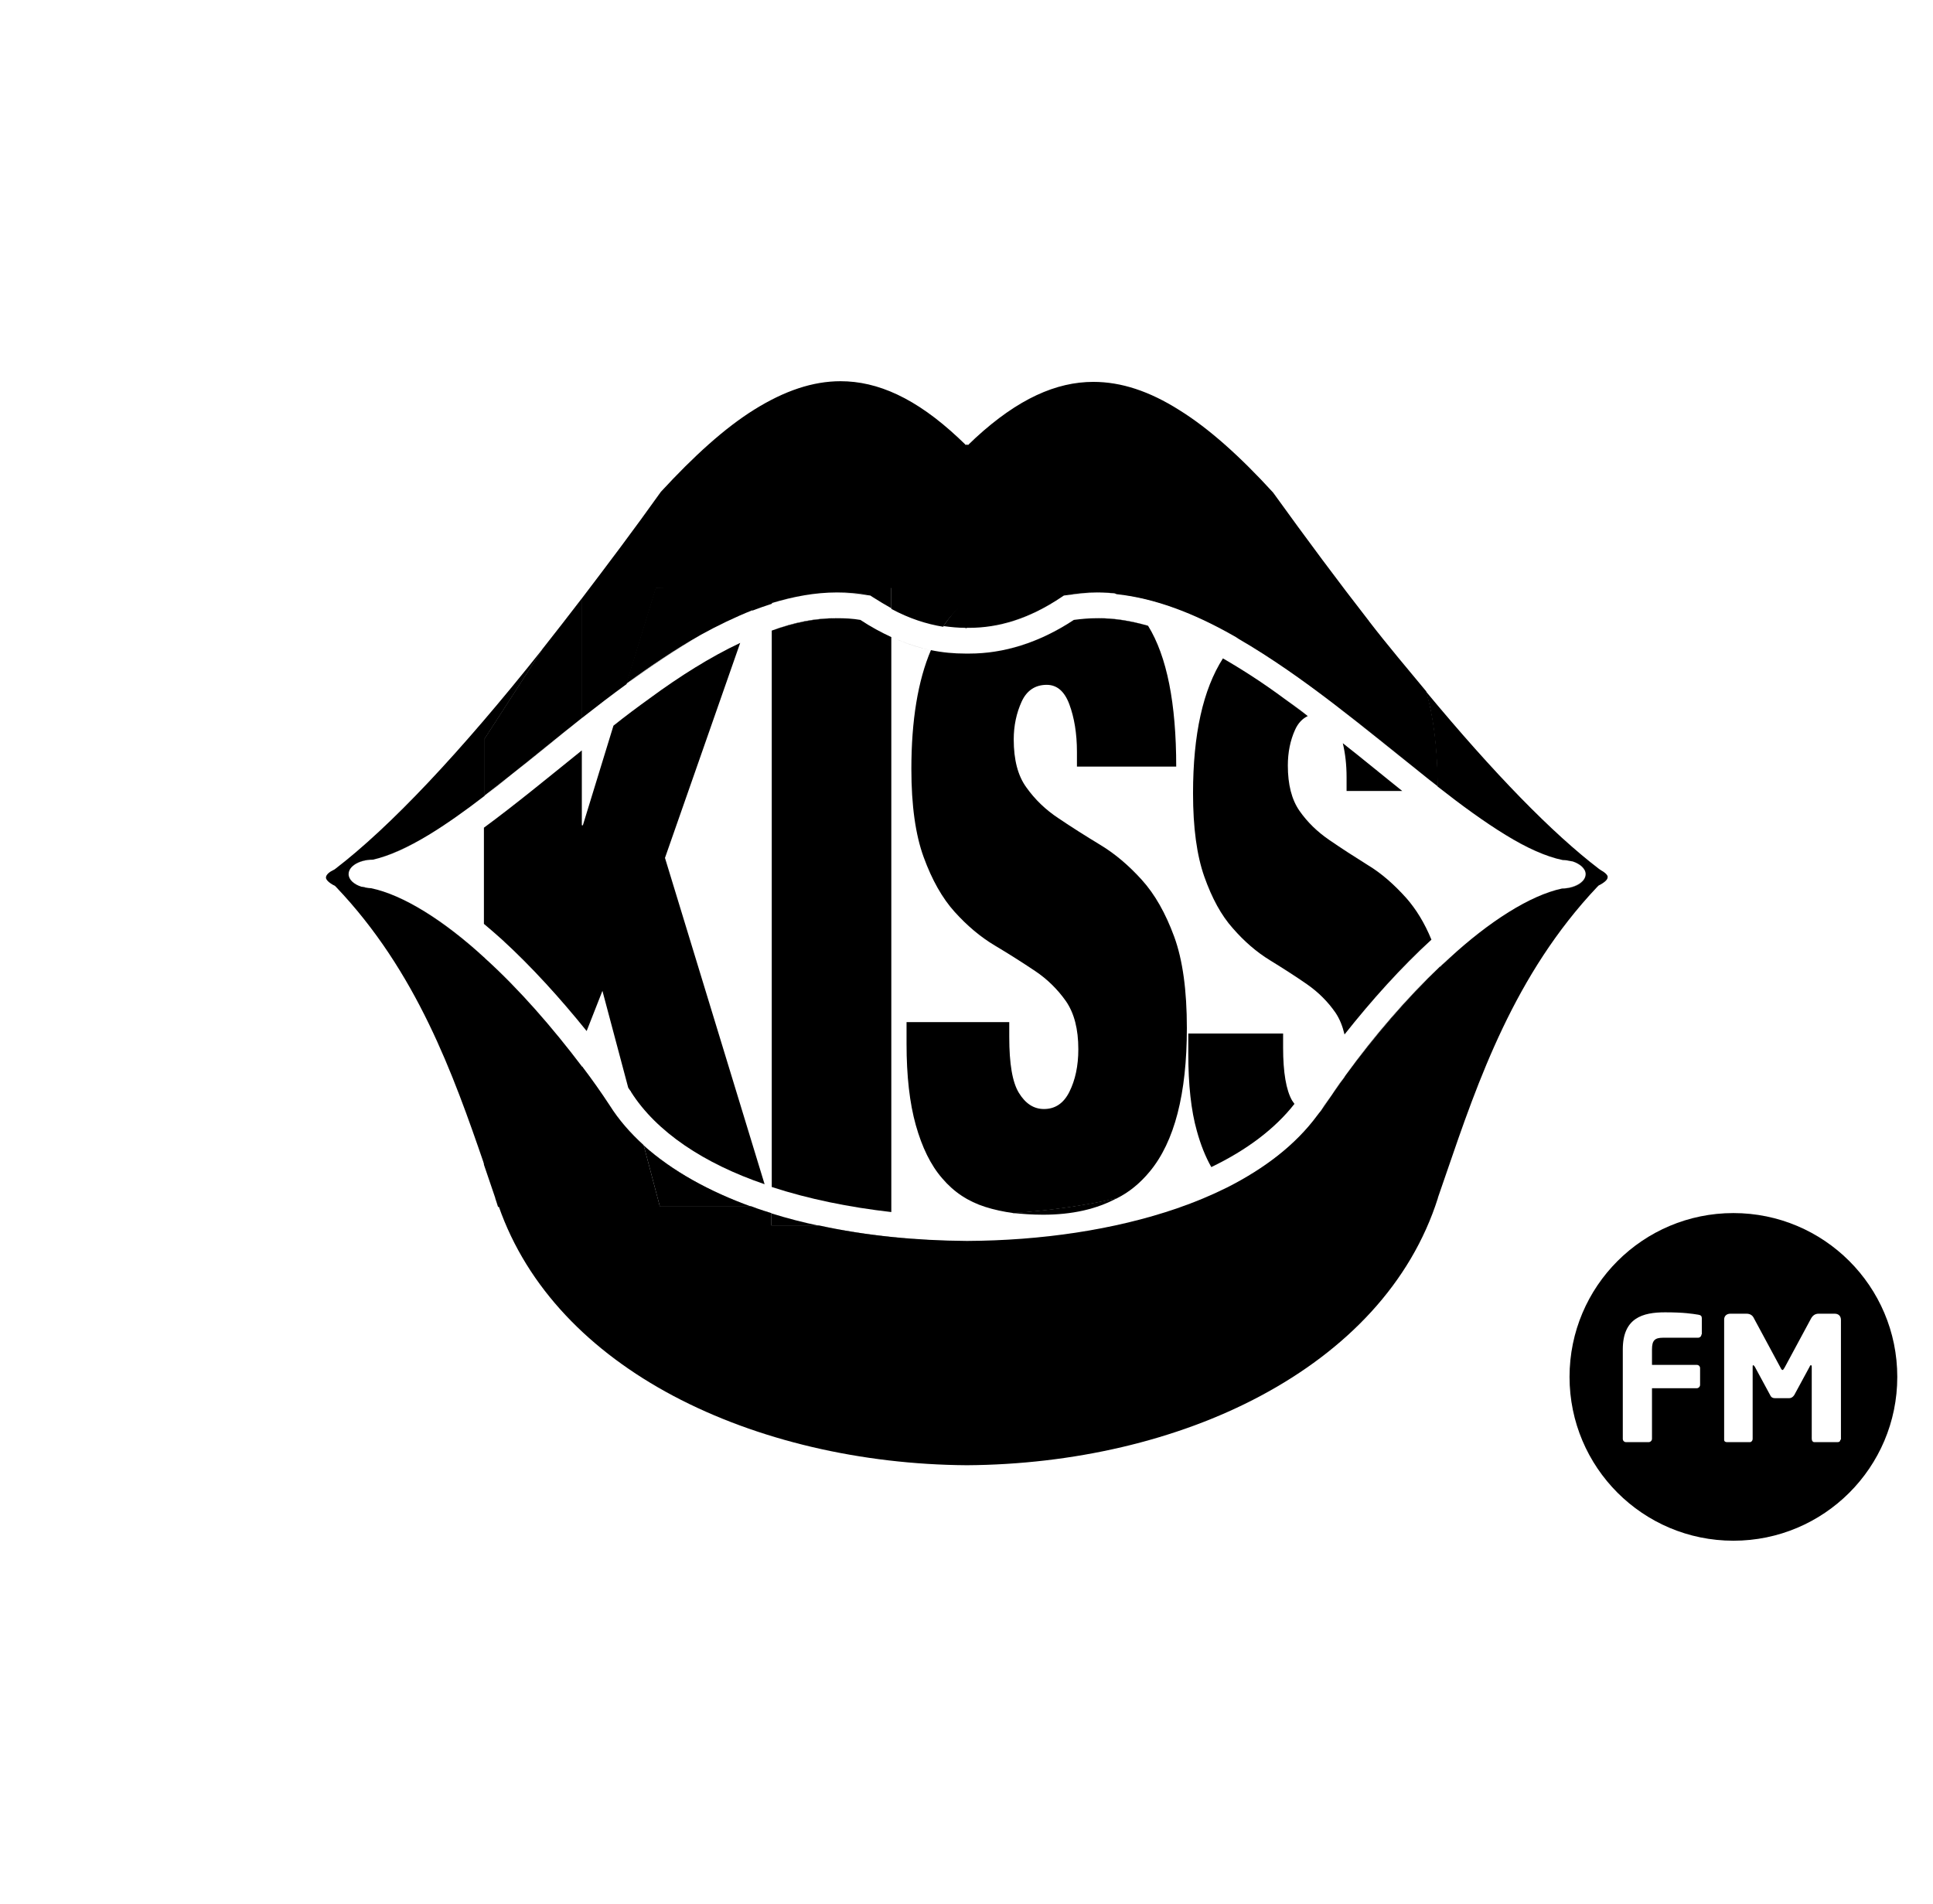 <svg width="67" height="66" viewBox="0 0 67 66" fill="none" xmlns="http://www.w3.org/2000/svg">
<g id="Kiss FM">
<g id="Logo">
<path id="Vector" d="M21.704 23.718C21.192 24.099 20.68 24.492 20.168 24.897C20.68 24.492 21.192 24.099 21.704 23.718Z" fill="black"/>
<path id="Vector_2" d="M26.741 20.92C26.515 20.991 26.289 21.075 26.062 21.158C26.289 21.075 26.515 20.991 26.741 20.92Z" fill="black"/>
<path id="Vector_3" d="M28.406 42.496C30.026 42.842 31.776 43.02 33.526 43.032C31.764 43.02 30.026 42.853 28.406 42.496Z" fill="black"/>
<path id="Vector_4" d="M14.847 28.945C15.454 28.576 16.109 28.111 16.788 27.587C16.109 28.111 15.454 28.576 14.847 28.945C14.133 29.385 13.478 29.683 12.918 29.802C13.489 29.683 14.144 29.385 14.847 28.945Z" fill="black"/>
<path id="Vector_5" d="M21.132 38.329C20.835 37.876 20.513 37.424 20.18 36.983C20.513 37.436 20.835 37.876 21.132 38.329C21.454 38.829 21.847 39.293 22.311 39.71C21.859 39.293 21.454 38.829 21.132 38.329Z" fill="black"/>
<path id="Vector_6" d="M33.516 42.151C34.04 42.151 34.563 42.127 35.087 42.091C34.563 42.127 34.04 42.151 33.516 42.151Z" fill="black"/>
<path id="Vector_7" d="M26.241 41.901C26.182 41.877 26.11 41.853 26.051 41.829C26.11 41.853 26.17 41.877 26.241 41.901C26.408 41.96 26.575 42.008 26.753 42.067C26.575 42.02 26.408 41.96 26.241 41.901Z" fill="black"/>
<path id="Vector_8" d="M12.856 30.791C12.749 30.791 12.654 30.768 12.558 30.744C12.546 30.744 12.546 30.744 12.534 30.744C12.261 30.661 12.082 30.494 12.082 30.303C12.082 30.029 12.451 29.815 12.904 29.803C12.451 29.803 12.082 30.029 12.082 30.303C12.082 30.494 12.273 30.661 12.534 30.744C12.546 30.744 12.546 30.744 12.558 30.744C12.642 30.78 12.749 30.791 12.856 30.791C13.963 31.018 15.392 31.911 16.785 33.197C15.38 31.911 13.963 31.018 12.856 30.791Z" fill="black"/>
<path id="Vector_9" d="M30.898 22.087C31.351 22.289 31.815 22.444 32.256 22.539C31.803 22.444 31.351 22.289 30.898 22.087Z" fill="black"/>
<path id="Vector_10" d="M16.809 33.22C16.797 33.208 16.785 33.196 16.773 33.196C16.797 33.208 16.809 33.22 16.809 33.22C17.976 34.292 19.143 35.613 20.167 36.983C19.143 35.613 17.988 34.292 16.809 33.22Z" fill="black"/>
<path id="Vector_11" d="M24.299 22.015C24.882 21.682 25.478 21.396 26.061 21.158C25.478 21.396 24.882 21.682 24.299 22.015C23.418 22.516 22.561 23.099 21.703 23.718C22.561 23.087 23.43 22.504 24.299 22.015Z" fill="black"/>
<path id="Vector_12" d="M17.714 26.873C18.512 26.242 19.333 25.564 20.179 24.897C19.333 25.564 18.5 26.242 17.714 26.873C17.404 27.123 17.095 27.362 16.785 27.6C17.083 27.362 17.392 27.123 17.714 26.873Z" fill="black"/>
<path id="Vector_13" d="M22.312 39.71C23.301 40.615 24.587 41.318 26.04 41.842C24.587 41.306 23.301 40.603 22.312 39.71Z" fill="black"/>
<path id="Vector_14" d="M21.775 37.709C21.81 37.756 21.834 37.804 21.87 37.84V37.852C22.751 39.245 24.406 40.34 26.502 41.055L23.049 29.742L25.656 22.288C24.62 22.777 23.561 23.444 22.525 24.206C22.096 24.515 21.679 24.825 21.263 25.158L20.203 28.611H20.167V26.015C19 26.956 17.857 27.897 16.773 28.695V32.029C16.988 32.207 17.19 32.386 17.404 32.577C18.417 33.505 19.417 34.601 20.334 35.744L20.881 34.351L21.775 37.709Z" fill="black"/>
<path id="Vector_15" d="M29.012 20.538C28.25 20.538 27.5 20.681 26.75 20.919C27.488 20.681 28.25 20.538 29.012 20.538Z" fill="black"/>
<path id="Vector_16" d="M29.825 21.491C29.552 21.444 29.29 21.432 29.016 21.432C29.29 21.432 29.552 21.444 29.825 21.491C30.183 21.73 30.54 21.92 30.897 22.087C30.54 21.92 30.183 21.73 29.825 21.491Z" fill="black"/>
<path id="Vector_17" d="M26.742 42.067C27.278 42.234 27.838 42.377 28.397 42.496C27.838 42.377 27.278 42.234 26.742 42.067Z" fill="black"/>
<path id="Vector_18" d="M29.012 21.432C28.274 21.432 27.524 21.587 26.75 21.861V41.151C28.024 41.567 29.429 41.853 30.894 42.02V22.087C30.537 21.92 30.179 21.73 29.822 21.491C29.548 21.444 29.286 21.432 29.012 21.432Z" fill="black"/>
<path id="Vector_19" d="M33.445 22.659C33.052 22.659 32.659 22.623 32.254 22.54C32.659 22.623 33.052 22.659 33.445 22.659Z" fill="black"/>
<path id="Vector_20" d="M36.805 20.704L36.876 20.657L36.972 20.645C37.329 20.585 37.674 20.55 38.031 20.55C37.674 20.55 37.329 20.573 36.972 20.645L36.876 20.657L36.805 20.704C35.674 21.467 34.614 21.776 33.59 21.776C34.602 21.776 35.674 21.467 36.805 20.704Z" fill="black"/>
<path id="Vector_21" d="M38.027 21.433C38.599 21.433 39.182 21.528 39.79 21.695C39.182 21.516 38.599 21.421 38.027 21.433Z" fill="black"/>
<path id="Vector_22" d="M33.517 21.765C33.493 21.765 33.469 21.765 33.445 21.765C33.469 21.777 33.493 21.777 33.517 21.765Z" fill="black"/>
<path id="Vector_23" d="M39.852 40.615C40.71 39.579 41.138 37.924 41.138 35.638C41.138 34.34 40.995 33.28 40.698 32.47C40.4 31.66 40.031 31.006 39.578 30.505C39.126 30.005 38.65 29.6 38.138 29.291C37.626 28.981 37.138 28.672 36.697 28.374C36.244 28.076 35.875 27.719 35.578 27.302C35.28 26.897 35.137 26.338 35.137 25.635C35.137 25.159 35.232 24.718 35.411 24.325C35.59 23.933 35.887 23.742 36.28 23.742C36.637 23.742 36.899 23.968 37.066 24.421C37.233 24.873 37.328 25.421 37.328 26.064V26.576H40.769C40.769 24.385 40.448 22.754 39.793 21.694C39.197 21.527 38.602 21.432 38.031 21.432C37.757 21.432 37.483 21.456 37.221 21.491C35.994 22.301 34.768 22.658 33.601 22.658C33.577 22.658 33.553 22.658 33.529 22.658C33.506 22.658 33.482 22.658 33.458 22.658C33.065 22.658 32.672 22.623 32.267 22.539C31.815 23.599 31.589 24.98 31.589 26.659C31.589 27.922 31.732 28.945 32.017 29.72C32.303 30.505 32.66 31.137 33.089 31.613C33.518 32.089 33.982 32.482 34.482 32.78C34.982 33.077 35.447 33.375 35.875 33.661C36.304 33.947 36.661 34.304 36.947 34.709C37.233 35.126 37.376 35.673 37.376 36.376C37.376 36.959 37.268 37.447 37.066 37.852C36.864 38.257 36.566 38.448 36.185 38.448C35.828 38.448 35.542 38.257 35.316 37.888C35.089 37.519 34.982 36.876 34.982 35.947V35.435H31.422V36.185C31.422 37.305 31.529 38.245 31.743 39.007C31.958 39.769 32.255 40.389 32.66 40.853C33.065 41.329 33.553 41.651 34.149 41.841C34.446 41.937 34.78 42.008 35.125 42.056C36.364 41.972 37.566 41.806 38.709 41.544C39.126 41.341 39.519 41.02 39.852 40.615Z" fill="black"/>
<path id="Vector_24" d="M46.543 25.766C47.245 26.326 47.936 26.886 48.603 27.422C47.924 26.886 47.234 26.314 46.543 25.766C46.543 25.755 46.543 25.755 46.543 25.766Z" fill="black"/>
<path id="Vector_25" d="M44.866 38.269C44.187 39.139 43.199 39.877 41.984 40.46C43.199 39.877 44.187 39.139 44.866 38.269Z" fill="black"/>
<path id="Vector_26" d="M44.506 24.206C44.78 24.408 45.066 24.611 45.34 24.825C45.054 24.611 44.78 24.408 44.506 24.206C43.804 23.694 43.089 23.23 42.387 22.825C43.089 23.23 43.804 23.694 44.506 24.206Z" fill="black"/>
<path id="Vector_27" d="M46.59 35.875C47.531 34.684 48.555 33.541 49.602 32.588C48.566 33.541 47.531 34.684 46.59 35.875Z" fill="black"/>
<path id="Vector_28" d="M44.474 36.317V35.829H41.188V36.543C41.188 37.603 41.283 38.496 41.485 39.21C41.616 39.687 41.783 40.103 41.985 40.461C43.2 39.877 44.188 39.139 44.867 38.27C44.843 38.234 44.807 38.186 44.784 38.151C44.581 37.793 44.474 37.186 44.474 36.317Z" fill="black"/>
<path id="Vector_29" d="M47.413 29.993C46.936 29.695 46.496 29.41 46.079 29.124C45.662 28.838 45.317 28.505 45.043 28.112C44.769 27.719 44.638 27.195 44.638 26.54C44.638 26.087 44.721 25.671 44.888 25.302C44.995 25.063 45.15 24.909 45.329 24.825C45.055 24.611 44.769 24.408 44.495 24.206C43.804 23.694 43.09 23.23 42.388 22.825C41.697 23.908 41.352 25.456 41.352 27.504C41.352 28.695 41.483 29.66 41.745 30.398C42.007 31.136 42.328 31.732 42.733 32.184C43.126 32.636 43.554 33.006 44.019 33.291C44.483 33.577 44.912 33.851 45.305 34.125C45.698 34.399 46.031 34.732 46.293 35.113C46.436 35.328 46.531 35.566 46.603 35.863C47.544 34.673 48.568 33.529 49.615 32.577C49.377 31.994 49.08 31.517 48.746 31.136C48.329 30.672 47.889 30.279 47.413 29.993Z" fill="black"/>
<path id="Vector_30" d="M46.662 27.421H48.603C47.924 26.885 47.245 26.314 46.543 25.766C46.626 26.111 46.674 26.504 46.674 26.945V27.421H46.662Z" fill="black"/>
<path id="Vector_31" d="M21.716 23.718L22.74 20.384L26.135 20.503L26.074 21.17C26.3 21.086 26.526 21.003 26.753 20.932L26.856 20.503L30.896 20.384V21.11C31.516 21.444 32.111 21.634 32.694 21.729C32.706 21.718 32.718 21.694 32.718 21.682C33.48 20.539 34.672 20.215 36.22 20.215C37.232 20.215 38.041 20.181 38.696 20.598C40.053 20.741 41.411 21.277 42.733 22.027C42.804 22.063 42.875 22.11 42.947 22.158C44.287 22.088 44.62 21.655 45.728 21.655C46.43 21.655 46.924 21.301 47.448 21.527C46.4 20.181 45.293 18.693 44.126 17.074C42.994 15.835 41.911 14.859 40.875 14.216C39.839 13.561 38.862 13.239 37.898 13.239C36.612 13.239 35.29 13.823 33.814 15.18L33.552 15.43L33.516 15.407L33.48 15.43L33.218 15.18C31.742 13.799 30.42 13.216 29.134 13.216C28.17 13.216 27.193 13.549 26.157 14.192C25.121 14.835 24.05 15.811 22.907 17.05C21.966 18.372 21.049 19.586 20.18 20.729V24.885C20.68 24.492 21.192 24.099 21.716 23.718Z" fill="black"/>
<path id="Vector_32" d="M45.672 38.662C45.981 38.639 46.22 38.448 46.398 38.103C46.517 37.865 46.601 37.591 46.648 37.281C46.386 37.626 46.148 37.984 45.91 38.329C45.827 38.448 45.755 38.555 45.672 38.662Z" fill="black"/>
<path id="Vector_33" d="M12.857 30.792C12.75 30.792 12.654 30.768 12.559 30.744C12.547 30.744 12.547 30.744 12.535 30.744C12.261 30.661 12.083 30.494 12.083 30.304C12.083 30.03 12.452 29.804 12.904 29.804C12.916 29.804 12.928 29.804 12.928 29.804C13.488 29.673 14.143 29.375 14.857 28.946C15.464 28.577 16.119 28.113 16.798 27.589V25.612L18.822 22.48C15.929 26.124 13.512 28.672 11.618 30.125L11.583 30.149L11.535 30.173C11.321 30.28 11.297 30.387 11.297 30.423C11.297 30.447 11.309 30.542 11.535 30.673L11.607 30.709L11.654 30.756C14.44 33.685 15.703 37.222 16.786 40.377V33.197C15.381 31.911 13.964 31.018 12.857 30.792Z" fill="black"/>
<path id="Vector_34" d="M26.073 21.158L26.347 20.372H22.727L21.703 23.706C22.549 23.087 23.418 22.503 24.299 22.003C24.882 21.682 25.478 21.396 26.073 21.158Z" fill="black"/>
<path id="Vector_35" d="M20.179 36.983C19.143 35.613 17.988 34.292 16.809 33.22C16.797 33.208 16.785 33.196 16.773 33.196V40.376C16.904 40.769 17.035 41.15 17.166 41.531V41.543C17.202 41.639 17.226 41.734 17.262 41.841H21.091L20.227 37.07L20.179 36.983Z" fill="black"/>
<path id="Vector_36" d="M22.872 41.83H26.04C24.587 41.306 23.301 40.603 22.312 39.71L22.872 41.83Z" fill="black"/>
<path id="Vector_37" d="M16.785 27.587C17.083 27.361 17.392 27.111 17.714 26.861C18.512 26.23 19.333 25.551 20.179 24.884V20.729C19.714 21.336 19.25 21.931 18.809 22.491L16.785 25.623V27.587Z" fill="black"/>
<path id="Vector_38" d="M26.742 42.496H28.397C27.826 42.377 27.278 42.234 26.742 42.067V42.496Z" fill="black"/>
<path id="Vector_39" d="M29.012 20.539C29.37 20.539 29.727 20.563 30.072 20.634L30.167 20.646L30.239 20.694C30.465 20.837 30.68 20.968 30.894 21.087V20.361H26.75V20.908C27.488 20.682 28.25 20.539 29.012 20.539Z" fill="black"/>
<path id="Vector_40" d="M33.517 21.766C33.541 21.766 33.564 21.766 33.588 21.766C34.6 21.766 35.672 21.456 36.803 20.694L36.875 20.646L36.97 20.634C37.327 20.575 37.672 20.539 38.03 20.539C38.256 20.539 38.482 20.551 38.708 20.575C38.053 20.158 37.22 19.944 36.208 19.944C34.648 19.944 33.493 20.515 32.731 21.659C32.719 21.67 32.707 21.694 32.707 21.706C32.969 21.742 33.219 21.766 33.469 21.766C33.469 21.778 33.493 21.778 33.517 21.766Z" fill="black"/>
<path id="Union" fill-rule="evenodd" clip-rule="evenodd" d="M55.461 30.149L55.496 30.173C55.711 30.292 55.734 30.387 55.722 30.411C55.722 30.447 55.711 30.53 55.484 30.661L55.413 30.697L55.365 30.744C52.496 33.778 51.238 37.447 50.128 40.685C50.031 40.967 49.936 41.246 49.84 41.521V41.533C48.9 44.498 46.661 46.808 43.696 48.391C40.779 49.951 37.171 50.773 33.515 50.797C29.86 50.773 26.252 49.939 23.334 48.391C20.465 46.867 18.273 44.652 17.285 41.818H20.179V36.972C20.512 37.413 20.834 37.865 21.131 38.318C21.453 38.83 21.846 39.282 22.31 39.699L22.87 41.818H26.037C26.067 41.83 26.1 41.842 26.132 41.854C26.165 41.866 26.198 41.878 26.228 41.89C26.394 41.949 26.573 42.009 26.74 42.057V42.485H28.395C30.026 42.843 31.765 43.009 33.515 43.021C36.087 43.009 38.623 42.64 40.802 41.89C41.422 41.675 41.993 41.437 42.541 41.163C42.541 41.163 42.541 41.164 42.541 41.164C43.829 40.511 44.904 39.693 45.662 38.663C45.838 38.442 45.956 38.383 46.052 38.335C46.147 38.287 46.219 38.251 46.302 38.078C46.352 37.977 46.386 37.884 46.423 37.782C46.472 37.645 46.528 37.491 46.638 37.281C47.639 35.924 48.77 34.602 49.913 33.507C49.922 33.508 49.931 33.509 49.939 33.51C49.938 33.505 49.937 33.5 49.935 33.495C50.031 33.412 50.138 33.316 50.233 33.221C51.614 31.947 53.031 31.042 54.139 30.804C54.591 30.804 54.96 30.578 54.96 30.304C54.96 30.113 54.77 29.947 54.508 29.863H54.496C54.401 29.84 54.282 29.816 54.163 29.816C53.579 29.697 52.912 29.387 52.186 28.946C51.448 28.494 50.662 27.922 49.828 27.267C49.816 25.946 49.685 24.838 49.423 23.969C51.793 26.827 53.805 28.887 55.425 30.125L55.461 30.149Z" fill="black"/>
<path id="Vector_41" d="M42.941 22.155C45.18 23.453 47.362 25.289 49.327 26.861C49.493 26.992 49.672 27.135 49.839 27.266C49.827 25.944 49.696 24.849 49.434 23.967C48.803 23.205 48.112 22.392 47.433 21.511C46.909 21.285 46.326 21.169 45.624 21.169C44.516 21.169 43.608 21.512 42.941 22.155Z" fill="black"/>
<path id="Vector_42" d="M22.536 24.206C23.584 23.455 24.631 22.789 25.667 22.288C24.631 22.789 23.572 23.455 22.536 24.206C22.107 24.515 21.69 24.825 21.273 25.158C21.69 24.825 22.107 24.515 22.536 24.206Z" fill="black"/>
<path id="Vector_43" d="M21.884 37.853C21.849 37.794 21.813 37.758 21.789 37.71C21.813 37.758 21.849 37.794 21.884 37.853C22.765 39.246 24.421 40.342 26.516 41.068C24.421 40.342 22.765 39.246 21.884 37.853Z" fill="black"/>
<path id="Vector_44" d="M20.334 35.745C19.417 34.59 18.417 33.494 17.404 32.566C17.19 32.375 16.988 32.196 16.773 32.018C16.988 32.196 17.19 32.375 17.404 32.566C18.429 33.506 19.417 34.602 20.334 35.745Z" fill="black"/>
<path id="Vector_45" d="M29.012 21.433C28.274 21.433 27.524 21.587 26.75 21.861C27.512 21.575 28.274 21.421 29.012 21.433Z" fill="black"/>
<path id="Vector_46" d="M26.742 41.139C28.016 41.555 29.421 41.841 30.886 42.008C29.421 41.841 28.016 41.555 26.742 41.139Z" fill="black"/>
<path id="Vector_47" d="M36.16 42.112C37.159 42.112 38.013 41.919 38.723 41.534C37.58 41.799 36.353 41.968 35.102 42.052C35.438 42.088 35.787 42.112 36.16 42.112Z" fill="black"/>
<path id="Vector_48" d="M37.21 21.491C37.484 21.444 37.746 21.432 38.019 21.432C37.758 21.432 37.484 21.444 37.21 21.491C35.983 22.301 34.757 22.658 33.59 22.658C34.769 22.658 35.983 22.301 37.21 21.491Z" fill="black"/>
<path id="Vector_49" d="M52.186 28.945C52.912 29.386 53.579 29.696 54.151 29.815C54.27 29.815 54.389 29.838 54.484 29.862C54.484 29.862 54.484 29.862 54.496 29.862C54.758 29.946 54.948 30.112 54.948 30.303C54.948 30.577 54.579 30.791 54.127 30.803C54.579 30.803 54.948 30.577 54.948 30.303C54.948 30.112 54.77 29.946 54.496 29.862C54.496 29.862 54.496 29.862 54.484 29.862C54.377 29.827 54.27 29.815 54.151 29.815C53.591 29.696 52.912 29.398 52.186 28.945C51.459 28.505 50.662 27.921 49.828 27.267C50.662 27.921 51.459 28.505 52.186 28.945Z" fill="black"/>
<path id="Vector_50" d="M32.697 21.718C32.113 21.623 31.518 21.432 30.898 21.099C31.518 21.432 32.113 21.623 32.697 21.718Z" fill="black"/>
<path id="Vector_51" d="M40.803 41.9C38.624 42.65 36.087 43.019 33.527 43.031C36.075 43.019 38.624 42.65 40.803 41.9C41.41 41.686 41.994 41.448 42.541 41.174C41.994 41.448 41.41 41.686 40.803 41.9Z" fill="black"/>
<path id="Vector_52" d="M50.224 33.22C50.128 33.315 50.021 33.398 49.926 33.494C50.021 33.41 50.128 33.315 50.224 33.22C51.605 31.946 53.022 31.041 54.129 30.802C53.022 31.041 51.605 31.946 50.224 33.22Z" fill="black"/>
<path id="Vector_53" d="M45.672 38.662C45.755 38.555 45.827 38.448 45.898 38.329C46.136 37.984 46.386 37.626 46.636 37.281C46.374 37.626 46.136 37.984 45.898 38.341C45.827 38.448 45.755 38.555 45.672 38.662Z" fill="black"/>
<path id="Vector_54" d="M42.732 22.015C42.803 22.051 42.875 22.099 42.946 22.146C42.875 22.099 42.803 22.051 42.732 22.015C41.41 21.265 40.065 20.729 38.695 20.586C40.065 20.717 41.41 21.265 42.732 22.015Z" fill="black"/>
<path id="Vector_55" d="M30.159 20.657L30.064 20.645C29.706 20.585 29.361 20.55 29.004 20.55C29.361 20.55 29.706 20.573 30.064 20.645L30.159 20.657L30.23 20.704C30.457 20.847 30.671 20.978 30.885 21.097C30.671 20.978 30.457 20.847 30.23 20.704L30.159 20.657Z" fill="black"/>
<path id="Vector_56" d="M38.027 20.538C38.254 20.538 38.48 20.55 38.706 20.574C38.48 20.562 38.254 20.538 38.027 20.538Z" fill="black"/>
<path id="Vector_57" d="M33.446 21.777C33.196 21.777 32.946 21.753 32.684 21.717C32.946 21.753 33.196 21.777 33.446 21.777Z" fill="black"/>
<path id="Vector_58" d="M46.641 37.268C46.641 37.268 46.641 37.28 46.641 37.268C47.629 35.911 48.772 34.589 49.915 33.494C48.772 34.601 47.641 35.923 46.641 37.268Z" fill="black"/>
<path id="Vector_59" d="M45.675 38.663C44.913 39.699 43.829 40.52 42.531 41.175C43.829 40.532 44.913 39.699 45.675 38.663Z" fill="black"/>
<path id="Vector_60" d="M42.957 22.134C45.196 23.432 47.351 25.29 49.328 26.861C49.494 27.004 49.673 27.135 49.84 27.266C49.673 27.135 49.506 27.004 49.328 26.861C47.351 25.302 45.184 23.432 42.957 22.134Z" fill="black"/>
<path id="Vector_61" d="M60.082 42.055C56.95 42.055 54.402 44.591 54.402 47.735C54.402 50.866 56.939 53.414 60.082 53.414C63.214 53.414 65.762 50.878 65.762 47.735C65.762 44.591 63.214 42.055 60.082 42.055ZM58.975 46.258C58.975 46.33 58.915 46.377 58.856 46.377H57.641C57.355 46.377 57.26 46.472 57.26 46.782V47.318H58.808C58.88 47.318 58.927 47.365 58.927 47.437V48.009C58.927 48.08 58.868 48.128 58.808 48.128H57.26V49.878C57.26 49.95 57.201 49.997 57.141 49.997H56.367C56.296 49.997 56.248 49.95 56.248 49.878V46.782C56.248 45.687 56.939 45.496 57.713 45.496C58.356 45.496 58.653 45.544 58.868 45.579C58.951 45.591 58.987 45.627 58.987 45.699V46.258H58.975ZM63.785 49.914C63.785 49.985 63.738 49.997 63.678 49.997H62.892C62.833 49.997 62.797 49.95 62.797 49.878V47.377C62.797 47.33 62.773 47.33 62.773 47.33C62.749 47.33 62.738 47.342 62.726 47.377L62.19 48.366C62.142 48.437 62.083 48.473 62.011 48.473H61.535C61.452 48.473 61.392 48.449 61.356 48.366L60.821 47.377C60.797 47.354 60.785 47.33 60.773 47.33C60.761 47.33 60.749 47.33 60.749 47.377V49.878C60.749 49.95 60.701 49.997 60.654 49.997H59.868C59.82 49.997 59.761 49.985 59.761 49.914V45.746C59.761 45.615 59.856 45.544 59.975 45.544H60.535C60.666 45.544 60.749 45.603 60.797 45.71L61.714 47.413C61.737 47.461 61.761 47.496 61.785 47.496C61.809 47.496 61.821 47.461 61.856 47.413L62.773 45.71C62.833 45.603 62.916 45.544 63.035 45.544H63.595C63.726 45.544 63.809 45.627 63.809 45.758V49.914H63.785Z" fill="black"/>
</g>
</g>
</svg>
